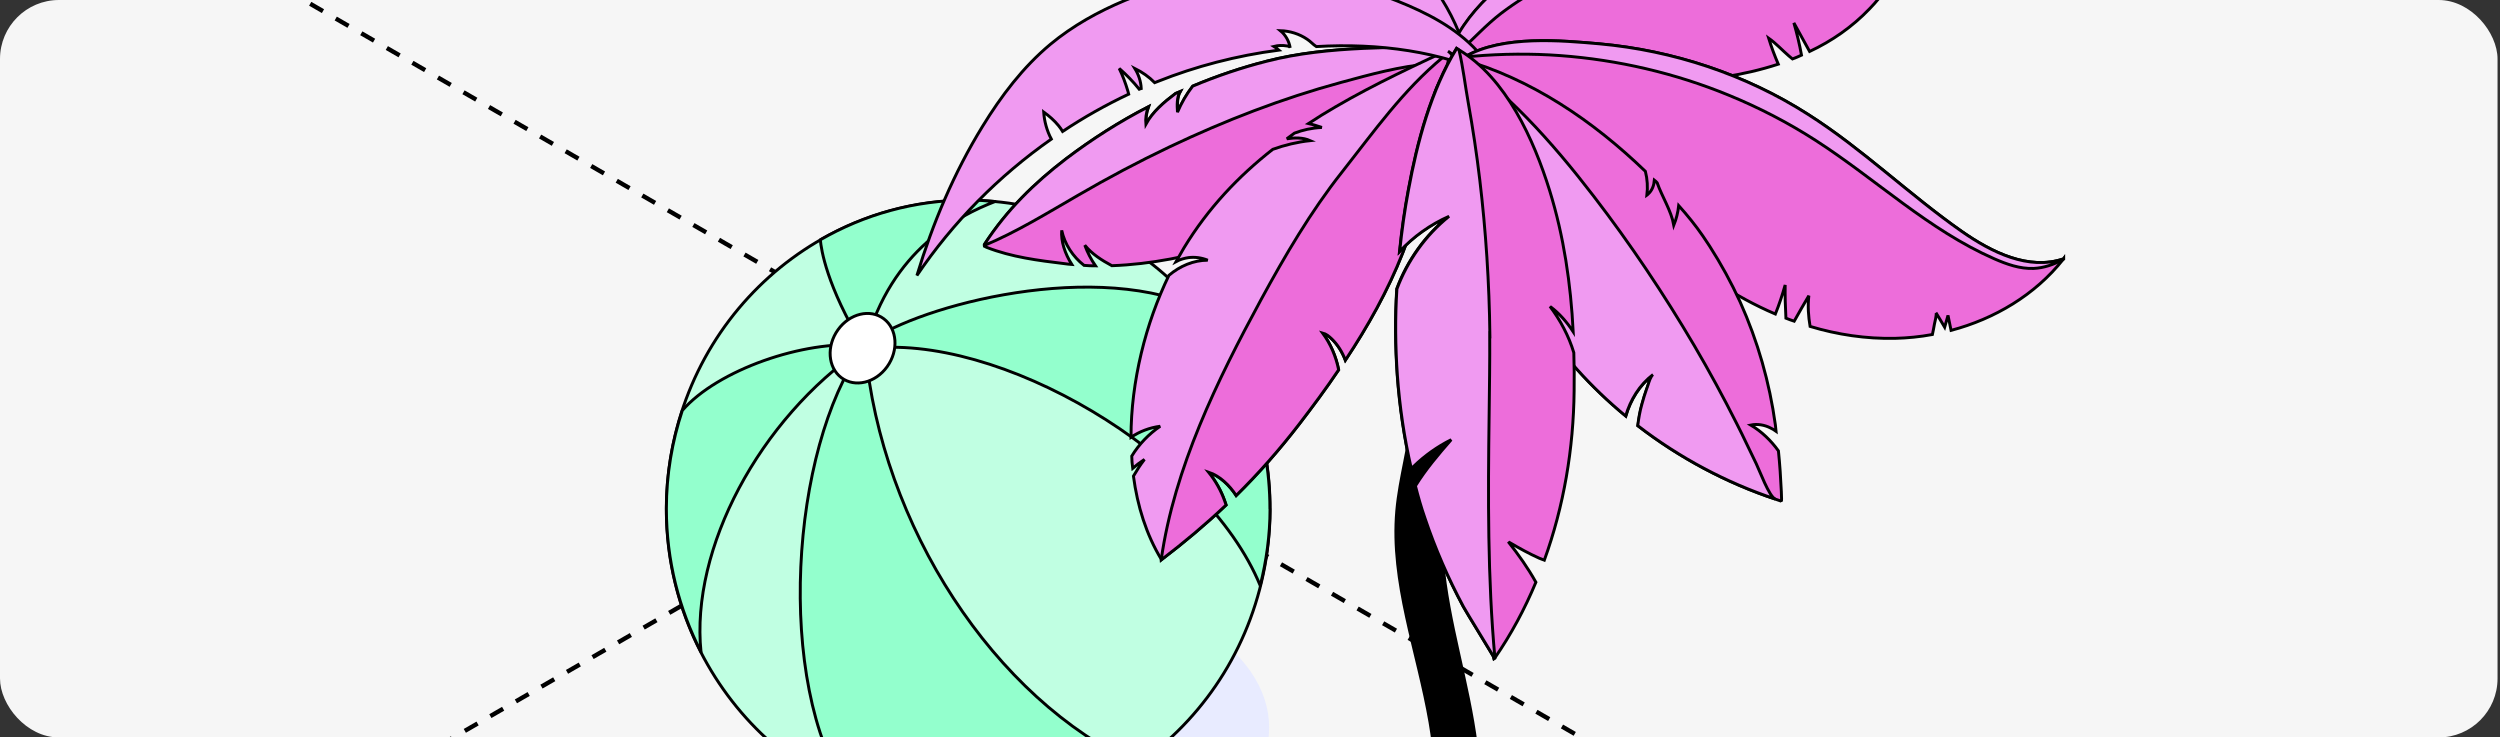 <?xml version="1.0" encoding="UTF-8"?> <svg xmlns="http://www.w3.org/2000/svg" width="339" height="100" viewBox="0 0 339 100" fill="none"><rect x="0" y="0" width="339" height="100" fill="#333333" stroke="none"/><g clip-path="url(#clip0_6247_14462)"><rect width="338.667" height="100" rx="8" fill="#F6F6F6"></rect><path d="M24.743 -9.488L1931.91 1091.62" stroke="black" stroke-width="0.6" stroke-linejoin="round" stroke-dasharray="2 2"></path><path d="M-979.666 701.105L927.504 -400" stroke="black" stroke-width="0.6" stroke-linejoin="round" stroke-dasharray="2 2"></path><path d="M162.174 84.485C175.404 92.303 175.404 104.954 162.174 112.772C148.943 120.59 127.496 120.59 114.266 112.772C101.036 104.954 101.036 92.303 114.266 84.485C127.496 76.667 148.943 76.667 162.174 84.485Z" fill="#E8EBFF"></path><path d="M171.689 75.717C175.31 52.904 160.159 31.408 137.847 27.705C115.536 24.002 94.513 39.494 90.891 62.307C87.269 85.12 102.42 106.615 124.732 110.318C147.044 114.021 168.067 98.53 171.689 75.717Z" fill="#C0FFE2" stroke="black" stroke-width="0.4" stroke-linejoin="round"></path><path d="M172.216 68.994C172.216 72.595 171.725 76.066 170.884 79.407C163.555 61.533 135.255 44.892 117.329 47.325C119.487 71.233 134.795 94.8 154.227 103.656C147.676 108.198 139.792 110.842 131.289 110.842C125.499 110.842 119.978 109.593 114.981 107.371C105.051 92.497 107.24 60.884 116.869 47.325C103.004 56.83 93.613 74.396 95.057 88.41C92.075 82.603 90.361 76.001 90.361 68.978C90.361 64.323 91.139 59.846 92.519 55.662C97.294 50.163 109.033 46.092 116.98 46.838C112.094 38.777 111.349 33.813 111.238 32.516C117.17 29.093 124.008 27.131 131.289 27.131C132.526 27.131 133.732 27.212 134.937 27.326C130.067 29.207 120.867 33.83 117.377 46.741C122.85 42.086 146.946 35.062 162.127 41.566C162.143 41.566 162.159 41.599 162.175 41.615C168.409 48.963 172.201 58.516 172.201 68.994H172.216Z" fill="#93FFCD" stroke="black" stroke-width="0.4" stroke-linejoin="round"></path><path d="M120.295 49.724C118.709 51.93 115.933 52.595 114.093 51.217C112.253 49.838 112.046 46.918 113.633 44.712C115.219 42.506 117.995 41.841 119.835 43.22C121.675 44.599 121.882 47.518 120.295 49.724Z" fill="white" stroke="black" stroke-width="0.4" stroke-linejoin="round"></path><path d="M200.349 151.857C200.415 159.589 201.277 167.337 201.228 175.069V175.167C201.228 175.833 200.879 176.515 200.233 177.116C199.951 177.376 199.603 177.636 199.205 177.863C196.486 179.39 192.092 179.374 189.373 177.847C188.046 177.083 187.35 176.109 187.333 175.102C187.333 174.923 187.366 174.76 187.4 174.598C188.693 162.692 192.871 151.191 194.33 139.269C195.043 133.405 195.093 127.492 195.126 121.596C195.192 113.701 195.242 105.758 193.916 97.962C192.274 88.378 188.56 78.941 189.406 69.259C189.804 64.744 191.196 60.374 191.528 55.842C191.843 51.408 191.147 46.908 191.76 42.49C192.473 37.162 195.723 31.591 195.706 26.101C195.706 25.597 195.673 25.077 195.607 24.558C195.375 22.771 193.534 20.87 194.562 19.197C196.088 16.712 199.404 18.58 200.399 20.432C201.161 21.894 201.277 23.583 201.311 25.207C201.377 27.806 201.294 30.405 201.112 33.004C200.896 35.912 200.564 38.836 200.183 41.743C198.691 53.146 194.612 64.566 195.607 75.985C196.336 84.481 199.122 92.574 200.183 101.053C202.339 117.833 200.2 134.915 200.332 151.825L200.349 151.857Z" fill="black" stroke="black" stroke-width="0.4"></path><path d="M189.878 -9.028C188.738 -10.894 187.908 -11.371 188.717 -13.3C189.318 -14.73 190.998 -16.057 192.304 -16.928C195.414 -19.023 199.354 -19.935 203.024 -19.997C212.811 -20.142 222.1 -14.917 226.33 -6.913C225.169 -9.09 215.527 -5.918 213.868 -5.151C209.576 -3.16 205.844 0.22 203.605 4.159C201.718 7.498 199.25 14.423 194.668 15.418C190.376 16.351 192.18 13.614 193.279 11.271C196.617 4.097 193.673 -2.87 189.899 -8.987L189.878 -9.028Z" fill="#F09AF1" stroke="black" stroke-width="0.4"></path><path d="M205.096 11.499C205.054 11.043 204.266 10.669 203.561 10.421C203.147 10.234 202.732 10.089 202.546 9.964C202.234 9.778 201.923 9.529 201.654 9.28C201.115 8.824 200.596 8.285 200.057 7.87C199.622 7.497 199.166 7.165 198.71 6.813C197.092 5.569 195.392 4.428 193.629 3.433C191.846 2.458 190.457 1.753 188.404 1.857C186.683 1.982 184.983 2.002 183.303 1.857C180.318 1.567 177.27 1.65 174.284 1.401C170.386 1.09 166.591 0.489 162.776 -0.154C160.225 -0.569 157.924 -1.647 155.56 -2.642V-2.684C155.332 -3.804 154.793 -4.82 154.254 -5.815C154.544 -4.965 154.544 -4.032 154.337 -3.161C154.088 -3.285 153.839 -3.347 153.569 -3.451C152.864 -5.421 151.226 -7.038 149.505 -8.303C150.003 -7.681 150.48 -7.018 150.978 -6.395C151.475 -5.753 152.014 -5.089 152.346 -4.343C152.45 -4.177 152.491 -3.99 152.553 -3.804C152.305 -3.928 152.014 -3.969 151.745 -4.073C147.826 -5.193 143.513 -5.11 139.573 -3.804C139.511 -3.804 139.449 -3.762 139.407 -3.741C143.14 -7.909 147.266 -11.787 152.263 -14.358C157.074 -16.825 162.465 -18.131 167.835 -18.256C168.644 -18.256 169.452 -18.256 170.261 -18.256C174.222 -18.09 178.161 -17.323 181.893 -16.017C181.064 -15.913 180.297 -15.623 179.592 -15.187C180.877 -15.374 182.184 -15.56 183.469 -15.436C183.863 -15.312 184.299 -15.125 184.693 -14.938C183.552 -14.669 182.536 -13.922 181.935 -12.906C183.428 -13.466 184.983 -13.86 186.58 -14.109C189.793 -12.616 192.883 -10.75 195.703 -8.593C197.652 -7.1 199.539 -5.442 200.99 -3.41C202.857 -0.714 203.81 2.438 204.37 5.735C204.702 7.642 204.889 9.591 205.075 11.54L205.096 11.499Z" fill="#F09AF1" stroke="black" stroke-width="0.4"></path><path d="M204.391 5.715C203.52 6.959 202.608 8.141 201.654 9.302C201.654 9.302 201.612 9.365 201.592 9.385C201.218 9.821 200.742 10.277 200.223 10.173C199.622 10.049 199.394 9.344 199.249 8.763C199.103 8.121 198.917 7.478 198.71 6.856C196.677 0.303 192.344 -5.585 186.455 -9.069C183.511 -10.81 180.235 -11.93 176.917 -12.739C171.256 -14.107 165.305 -14.501 159.52 -13.61C155.975 -13.05 152.367 -11.93 149.07 -10.292C147.287 -9.401 145.586 -8.364 144.052 -7.182C143.99 -7.14 143.948 -7.099 143.907 -7.057C142.476 -5.959 141.025 -4.86 139.573 -3.761C139.511 -3.761 139.449 -3.719 139.407 -3.698C143.14 -7.866 147.266 -11.744 152.263 -14.315C157.074 -16.782 162.465 -18.088 167.835 -18.213C168.644 -18.213 169.452 -18.213 170.261 -18.213C174.222 -18.047 178.161 -17.28 181.893 -15.973C181.064 -15.87 180.297 -15.579 179.592 -15.144C180.877 -15.331 182.184 -15.517 183.469 -15.393C183.863 -15.268 184.299 -15.082 184.693 -14.895C183.552 -14.626 182.536 -13.879 181.935 -12.863C183.428 -13.423 184.983 -13.817 186.58 -14.066C189.793 -12.573 192.883 -10.707 195.703 -8.55C197.652 -7.057 199.539 -5.399 200.99 -3.367C202.857 -0.671 203.81 2.481 204.37 5.777L204.391 5.715Z" fill="#F09AF1" stroke="black" stroke-width="0.4"></path><path d="M198.17 6.129C198.004 6.129 197.299 7.249 196.47 8.7C194.977 11.25 193.049 14.838 192.592 15.46C190.312 18.528 187.678 21.328 184.796 23.816C179.84 28.087 172.5 31.177 166.342 33.188C161.49 34.743 156.057 35.842 150.77 36.029C149.381 35.282 148.074 34.453 147.1 33.25C147.452 34.225 147.95 35.179 148.551 36.05C148.033 36.05 147.515 36.029 146.996 35.987C145.483 34.805 144.363 33.105 143.969 31.239C143.845 32.711 144.404 34.391 145.337 35.863C145.006 35.842 144.695 35.801 144.404 35.759C140.796 35.324 137.168 34.868 133.788 33.541C133.664 33.499 133.518 33.437 133.498 33.292C133.477 33.167 133.539 33.105 133.601 33.001C136.587 28.44 140.257 24.832 144.591 21.514C148.095 18.86 151.827 16.476 155.746 14.464C155.456 15.252 155.352 16.102 155.415 16.828C156.348 15.128 157.861 13.842 159.437 12.66C159.645 12.557 159.852 12.474 160.059 12.391C159.603 13.2 159.645 14.236 159.707 15.19C160.246 13.925 160.93 12.743 161.76 11.665C165.015 10.297 168.374 9.156 171.795 8.285C180.317 6.087 189.524 6.544 198.232 6.15L198.17 6.129Z" fill="#ED6DDA" stroke="black" stroke-width="0.4"></path><path d="M198.172 6.129C198.006 6.129 197.301 7.249 196.471 8.7C195.269 8.638 194.294 8.617 193.921 8.659C189.878 8.97 185.772 10.11 181.874 11.168C173.849 13.345 166.095 16.351 158.588 19.918C154.359 21.929 150.191 24.148 146.127 26.511C142 28.896 137.833 31.467 133.458 33.292C133.437 33.188 133.499 33.126 133.561 33.022C136.547 28.46 140.217 24.853 144.551 21.535C148.055 18.881 151.787 16.496 155.706 14.485C155.416 15.273 155.312 16.123 155.375 16.849C156.308 15.149 157.821 13.863 159.397 12.681C159.604 12.578 159.812 12.495 160.019 12.412C159.563 13.22 159.604 14.257 159.667 15.211C160.206 13.946 160.89 12.764 161.719 11.686C164.975 10.317 168.334 9.177 171.755 8.306C180.277 6.108 189.484 6.564 198.192 6.17L198.172 6.129Z" fill="#F09AF1" stroke="black" stroke-width="0.4"></path><path d="M202.318 4.097C202.214 4.222 202.11 4.305 202.007 4.429C194.501 12.682 194.107 24.397 190.209 34.288C188.197 39.409 185.481 44.24 182.433 48.843C182.018 47.745 181.396 46.728 180.546 45.92C180.194 45.588 179.82 45.277 179.343 45.153C180.422 46.625 181.168 48.346 181.521 50.15C179.82 52.679 178.016 55.105 176.171 57.511C173.455 61.036 170.635 64.229 167.628 67.194C166.737 65.825 165.43 64.54 163.875 64.021C164.829 65.203 165.575 66.53 166.073 67.94C166.135 68.127 166.198 68.293 166.26 68.479C163.523 71.071 160.62 73.518 157.489 75.903C157.489 75.903 157.489 75.861 157.468 75.84C155.436 72.481 154.233 68.625 153.694 64.561C154.15 63.773 154.627 63.026 155.187 62.3C154.627 62.674 154.088 63.068 153.591 63.503C153.508 62.943 153.487 62.404 153.466 61.844C154.441 60.248 155.768 58.858 157.323 57.801C155.892 57.988 154.544 58.506 153.363 59.294C153.363 51.705 155.353 43.846 158.505 37.336C159.998 36.071 161.843 35.283 163.771 35.283C162.942 34.951 162.05 34.827 161.18 34.93C160.599 35.013 160.018 35.179 159.479 35.469C159.832 34.847 160.184 34.225 160.537 33.624C163.834 28.191 167.96 23.878 172.584 20.25C174.201 19.669 175.922 19.255 177.664 19.068C176.669 18.633 175.59 18.653 174.491 18.819C174.844 18.55 175.176 18.301 175.528 18.052C176.689 17.617 177.851 17.347 179.24 17.285C178.659 17.077 178.058 16.891 177.436 16.746C178.638 15.958 179.841 15.211 181.064 14.506C186.456 11.355 192.241 8.68 198.026 6.005C198.979 5.549 199.975 5.113 200.929 4.657C200.929 4.657 200.97 4.657 200.991 4.636C201.405 4.429 201.841 4.243 202.256 4.035L202.318 4.097Z" fill="#F09AF1" stroke="black" stroke-width="0.4"></path><path d="M202.006 4.428C194.499 12.681 194.106 24.396 190.207 34.286C188.196 39.408 185.48 44.239 182.432 48.843C182.017 47.743 181.395 46.727 180.545 45.919C180.192 45.587 179.819 45.276 179.342 45.152C180.42 46.624 181.167 48.345 181.519 50.149C179.819 52.678 178.015 55.105 176.17 57.51C173.454 61.035 170.633 64.228 167.627 67.193C166.735 65.824 165.429 64.539 163.874 64.02C164.828 65.202 165.574 66.529 166.072 67.939C166.134 68.126 166.196 68.292 166.258 68.478C163.521 71.07 160.619 73.517 157.488 75.902C157.488 75.902 157.488 75.86 157.467 75.839C159.25 63.419 165.056 51.58 170.986 40.652C174.262 34.639 177.725 28.709 181.955 23.359C186.288 17.864 190.207 12.287 195.661 7.766C196.449 7.124 197.216 6.502 198.066 6.004C198.584 5.652 199.144 5.361 199.745 5.112C200.119 4.947 200.533 4.801 200.969 4.677C200.969 4.677 201.01 4.677 201.031 4.656C201.342 4.573 201.653 4.49 201.985 4.387L202.006 4.428Z" fill="#ED6DDA" stroke="black" stroke-width="0.4"></path><path d="M257.41 -4.052C256.726 -5.068 255.959 -6.022 255.088 -6.851L256.829 -3.119V-3.078C256.021 -3.679 255.233 -4.239 254.445 -4.84C254.984 -3.824 255.482 -2.808 255.959 -1.771C255.212 -0.714 254.403 0.281 253.491 1.214C251.148 3.661 248.39 5.569 245.384 6.979C244.679 5.693 243.953 4.387 243.248 3.101C243.663 4.532 244.015 6.004 244.285 7.476C243.87 7.663 243.476 7.85 243.061 7.995C242.895 7.87 242.73 7.725 242.564 7.58C241.651 6.792 240.822 5.88 239.827 5.175C240.2 6.377 240.635 7.539 241.133 8.7C236.322 10.276 231.139 10.96 226.142 11.167C216.21 11.582 206.485 11.146 196.574 12.308C196.076 10.815 196.117 9.28 196.491 7.746C198.025 1.857 205.033 -3.803 209.595 -6.043C215.733 -9.049 222.679 -9.962 229.439 -10.024C235.244 -10.086 241.029 -9.547 246.814 -10.065C252.475 -10.604 258.302 -12.263 262.614 -16.12C262.697 -16.162 262.76 -16.244 262.843 -16.307C261.308 -12.139 259.712 -7.888 257.451 -4.094L257.41 -4.052Z" fill="#ED6DDA" stroke="black" stroke-width="0.4"></path><path d="M262.574 -16.079C260.666 -13.777 258.281 -11.849 255.648 -10.418C250.651 -7.681 244.887 -6.582 239.205 -6.416C234.664 -6.292 230.144 -6.79 225.603 -6.499C222.721 -6.313 219.839 -5.815 217.081 -5.006C212.188 -3.576 207.584 -1.253 203.541 1.815C201.488 3.391 199.788 5.299 197.88 6.999C197.362 7.455 196.885 7.704 196.429 7.766C197.963 1.878 204.972 -3.783 209.533 -6.022C215.671 -9.029 222.617 -9.941 229.377 -10.004C235.183 -10.066 240.968 -9.527 246.753 -10.045C252.413 -10.584 258.24 -12.243 262.553 -16.1L262.574 -16.079Z" fill="#F09AF1" stroke="black" stroke-width="0.4"></path><path d="M202.628 10.379C195.433 6.958 186.953 5.818 178.493 6.315C178.058 6.046 177.705 5.61 177.249 5.32C176.191 4.594 174.906 4.2 173.62 4.159C174.325 4.739 174.802 5.59 174.947 6.481C174.885 6.315 174.698 6.253 174.512 6.232C173.911 6.129 173.309 6.149 172.729 6.295C172.957 6.44 173.226 6.606 173.434 6.792C167.669 7.539 162.092 9.011 157.053 11.022C156.908 11.084 156.742 11.146 156.576 11.209C155.809 10.421 154.876 9.778 153.881 9.28C154.378 10.089 154.71 11.043 154.751 11.997C154.648 12.017 154.586 12.059 154.482 12.1C153.673 11.084 152.761 10.151 151.766 9.28C152.242 10.255 152.616 11.271 152.927 12.308C152.927 12.349 152.989 12.515 153.051 12.764C149.941 14.236 146.955 15.916 144.094 17.823C143.928 17.533 143.741 17.305 143.534 17.035C142.953 16.33 142.269 15.729 141.523 15.19C141.605 16.434 141.958 17.74 142.559 18.86C135.426 23.857 129.206 30.14 124.333 37.356C126.469 30.306 129.351 23.442 133.229 17.139C135.758 13.013 138.723 9.094 142.435 6.004C145.462 3.495 148.925 1.567 152.554 0.053C159.956 -3.057 167.98 -4.26 175.88 -3.285C180.504 -2.725 185.087 -1.605 189.42 0.116C193.422 1.712 197.383 3.723 200.306 6.917C200.762 7.435 201.198 7.974 201.592 8.555C201.841 8.886 202.297 10.234 202.608 10.379H202.628Z" fill="#F09AF1" stroke="black" stroke-width="0.4"></path><path d="M279.825 35.076C279.825 35.076 279.763 35.159 279.742 35.2C275.948 39.99 270.453 43.245 264.564 44.8C264.419 44.116 264.295 43.453 264.15 42.769C264.004 43.308 263.839 43.826 263.693 44.365C263.299 43.702 262.926 43.059 262.511 42.395C262.657 42.644 262.346 43.681 262.304 43.971C262.221 44.427 262.138 44.904 262.035 45.36C260.355 45.671 258.655 45.837 256.975 45.879C253.056 45.962 249.158 45.381 245.447 44.261C245.218 42.893 245.115 41.504 245.281 40.094C244.596 41.255 243.933 42.395 243.29 43.556C242.896 43.432 242.544 43.287 242.17 43.142C242.088 41.649 242.046 40.135 242.067 38.642C241.694 39.969 241.258 41.296 240.74 42.582C237.961 41.4 235.286 39.928 232.798 38.269C226.308 33.956 220.855 28.358 214.862 23.381C208.663 18.239 202.276 14.818 194.563 12.578C195.33 10.339 196.782 8.742 198.648 7.706C203.749 4.72 211.835 5.508 216.874 5.943C226.91 6.856 236.717 10.111 245.156 15.502C252.538 20.188 258.841 26.367 266.016 31.385C270.059 34.205 275.077 36.714 279.825 35.097V35.076Z" fill="#ED6DDA" stroke="black" stroke-width="0.4"></path><path d="M279.825 35.074C279.825 35.074 279.763 35.157 279.742 35.198C278.498 35.862 277.171 36.339 275.74 36.401C273.895 36.463 272.132 35.841 270.432 35.095C261.537 31.196 254.383 24.312 246.214 19.046C242.481 16.64 238.521 14.588 234.416 12.908C227.158 9.922 219.403 8.118 211.566 7.538C207.647 7.248 203.707 7.289 199.788 7.621C199.394 7.662 199 7.704 198.648 7.704C203.749 4.718 211.835 5.506 216.874 5.941C226.909 6.854 236.717 10.109 245.156 15.5C252.538 20.186 258.841 26.365 266.016 31.383C270.059 34.203 275.077 36.712 279.825 35.095V35.074Z" fill="#F09AF1" stroke="black" stroke-width="0.4"></path><path d="M241.549 67.962C241.279 67.879 241.03 67.796 240.761 67.692C234.146 65.494 227.739 62.094 222.099 57.739C222.224 56.765 222.39 55.77 222.659 54.836C222.846 54.131 223.074 53.406 223.323 52.701C223.385 52.597 223.406 52.452 223.468 52.286C223.634 51.747 223.862 51.021 224.173 50.793C222.307 52.224 221.104 54.235 220.461 56.412C211.089 48.678 204.018 38.248 201.696 26.367C200.535 20.437 199.353 14.486 198.213 8.556C198.171 8.369 198.15 8.203 198.088 7.996C207.626 10.671 216.024 16.394 223.115 23.236C223.385 24.294 223.447 25.393 223.323 26.471C223.385 26.43 223.426 26.367 223.468 26.326C224.028 25.849 224.276 25.144 224.339 24.418C224.484 24.522 224.587 24.667 224.712 24.791C225.396 26.72 226.599 28.524 226.972 30.535C227.304 29.706 227.532 28.793 227.635 27.881C228.817 29.208 229.916 30.556 230.912 32.007C231.223 32.463 231.513 32.899 231.824 33.376C233.379 35.802 234.768 38.331 235.971 40.965C238.355 46.273 239.952 51.871 240.74 57.615C240.781 57.905 240.823 58.196 240.844 58.486C240.616 58.32 240.346 58.154 240.076 58.03C239.268 57.615 238.293 57.449 237.402 57.636C238.895 58.527 240.159 59.751 241.155 61.14C241.341 62.965 241.466 64.831 241.549 66.676C241.59 67.464 241.59 67.982 241.549 67.962Z" fill="#ED6DDA" stroke="black" stroke-width="0.4"></path><path d="M223.446 52.285C223.611 51.746 223.84 51.02 224.151 50.792C222.284 52.223 221.082 54.234 220.439 56.411C211.067 48.677 203.996 38.247 201.674 26.366C200.969 22.758 200.264 19.171 199.559 15.563C199.248 13.987 199.165 12.142 198.688 10.628C198.377 9.654 197.216 7.518 196.345 6.938C204.121 12.142 210.424 19.213 216.126 26.636C221.082 33.084 225.623 39.865 229.749 46.873C231.781 50.336 233.709 53.882 235.513 57.469C236.426 59.252 237.255 61.077 238.147 62.88C238.561 63.71 239.909 67.401 240.739 67.67C234.124 65.472 227.717 62.072 222.077 57.717C222.201 56.743 222.367 55.748 222.637 54.815C222.824 54.11 223.052 53.384 223.3 52.679C223.363 52.575 223.383 52.43 223.446 52.264V52.285Z" fill="#F09AF1" stroke="black" stroke-width="0.4"></path><path d="M210.175 41.544C211.585 43.431 212.726 45.545 213.41 47.826C213.472 49.568 213.472 51.289 213.451 53.031C213.369 60.806 212.062 68.644 209.408 75.964C209.076 75.839 208.807 75.736 208.724 75.694C207.335 75.072 206.028 74.346 204.722 73.579C204.639 73.538 204.556 73.496 204.515 73.455C205.904 75.197 207.189 77.021 208.268 78.95C206.775 82.537 204.909 86.02 202.69 89.234C202.69 89.234 202.69 89.275 202.649 89.296C202.649 89.172 198.688 82.785 198.419 82.246C196.345 78.369 194.603 74.409 193.193 70.22C192.696 68.789 192.281 67.338 191.908 65.866C193.297 63.626 195.018 61.594 196.76 59.604C194.894 60.537 193.173 61.76 191.68 63.212C191.576 63.315 191.452 63.44 191.348 63.502C190.394 59.376 189.772 55.125 189.461 50.854C189.192 46.976 189.15 43.057 189.399 39.159C190.83 35.323 193.297 31.86 196.47 29.31C193.94 30.43 191.659 32.047 189.772 34.079C190.062 31.259 190.456 28.439 190.975 25.702C192.157 19.295 194.023 12.204 197.506 6.543C197.61 6.605 197.714 6.667 197.817 6.75C204.245 10.586 207.998 18.963 210.134 25.847C212.062 32.068 212.995 38.496 213.327 44.986C212.477 43.679 211.44 42.477 210.196 41.564L210.175 41.544Z" fill="#ED6DDA" stroke="black" stroke-width="0.4"></path><path d="M202.007 45.38C202.028 49.05 201.966 52.741 201.924 56.411C201.779 67.359 201.717 78.349 202.712 89.256C202.712 89.256 202.712 89.297 202.671 89.318C202.671 89.193 198.71 82.807 198.441 82.268C196.367 78.39 194.626 74.43 193.216 70.242C192.718 68.811 192.303 67.359 191.93 65.887C193.319 63.648 195.04 61.616 196.782 59.625C194.916 60.558 193.195 61.782 191.702 63.233C191.598 63.337 191.474 63.461 191.37 63.523C190.416 59.397 189.794 55.147 189.483 50.875C189.214 46.998 189.172 43.079 189.421 39.181C190.852 35.345 193.319 31.882 196.492 29.331C193.962 30.451 191.681 32.069 189.794 34.1C190.085 31.28 190.479 28.461 190.997 25.724C192.179 19.316 194.045 12.225 197.528 6.564C197.632 6.627 197.736 6.689 197.839 6.772C198.399 9.136 198.669 11.562 199.104 13.988C199.726 17.45 200.245 20.913 200.659 24.396C201.489 31.363 201.945 38.393 202.028 45.401L202.007 45.38Z" fill="#F09AF1" stroke="black" stroke-width="0.4"></path></g><defs><clipPath id="clip0_6247_14462"><rect width="338.667" height="100" rx="8" fill="white"></rect></clipPath></defs></svg> 
